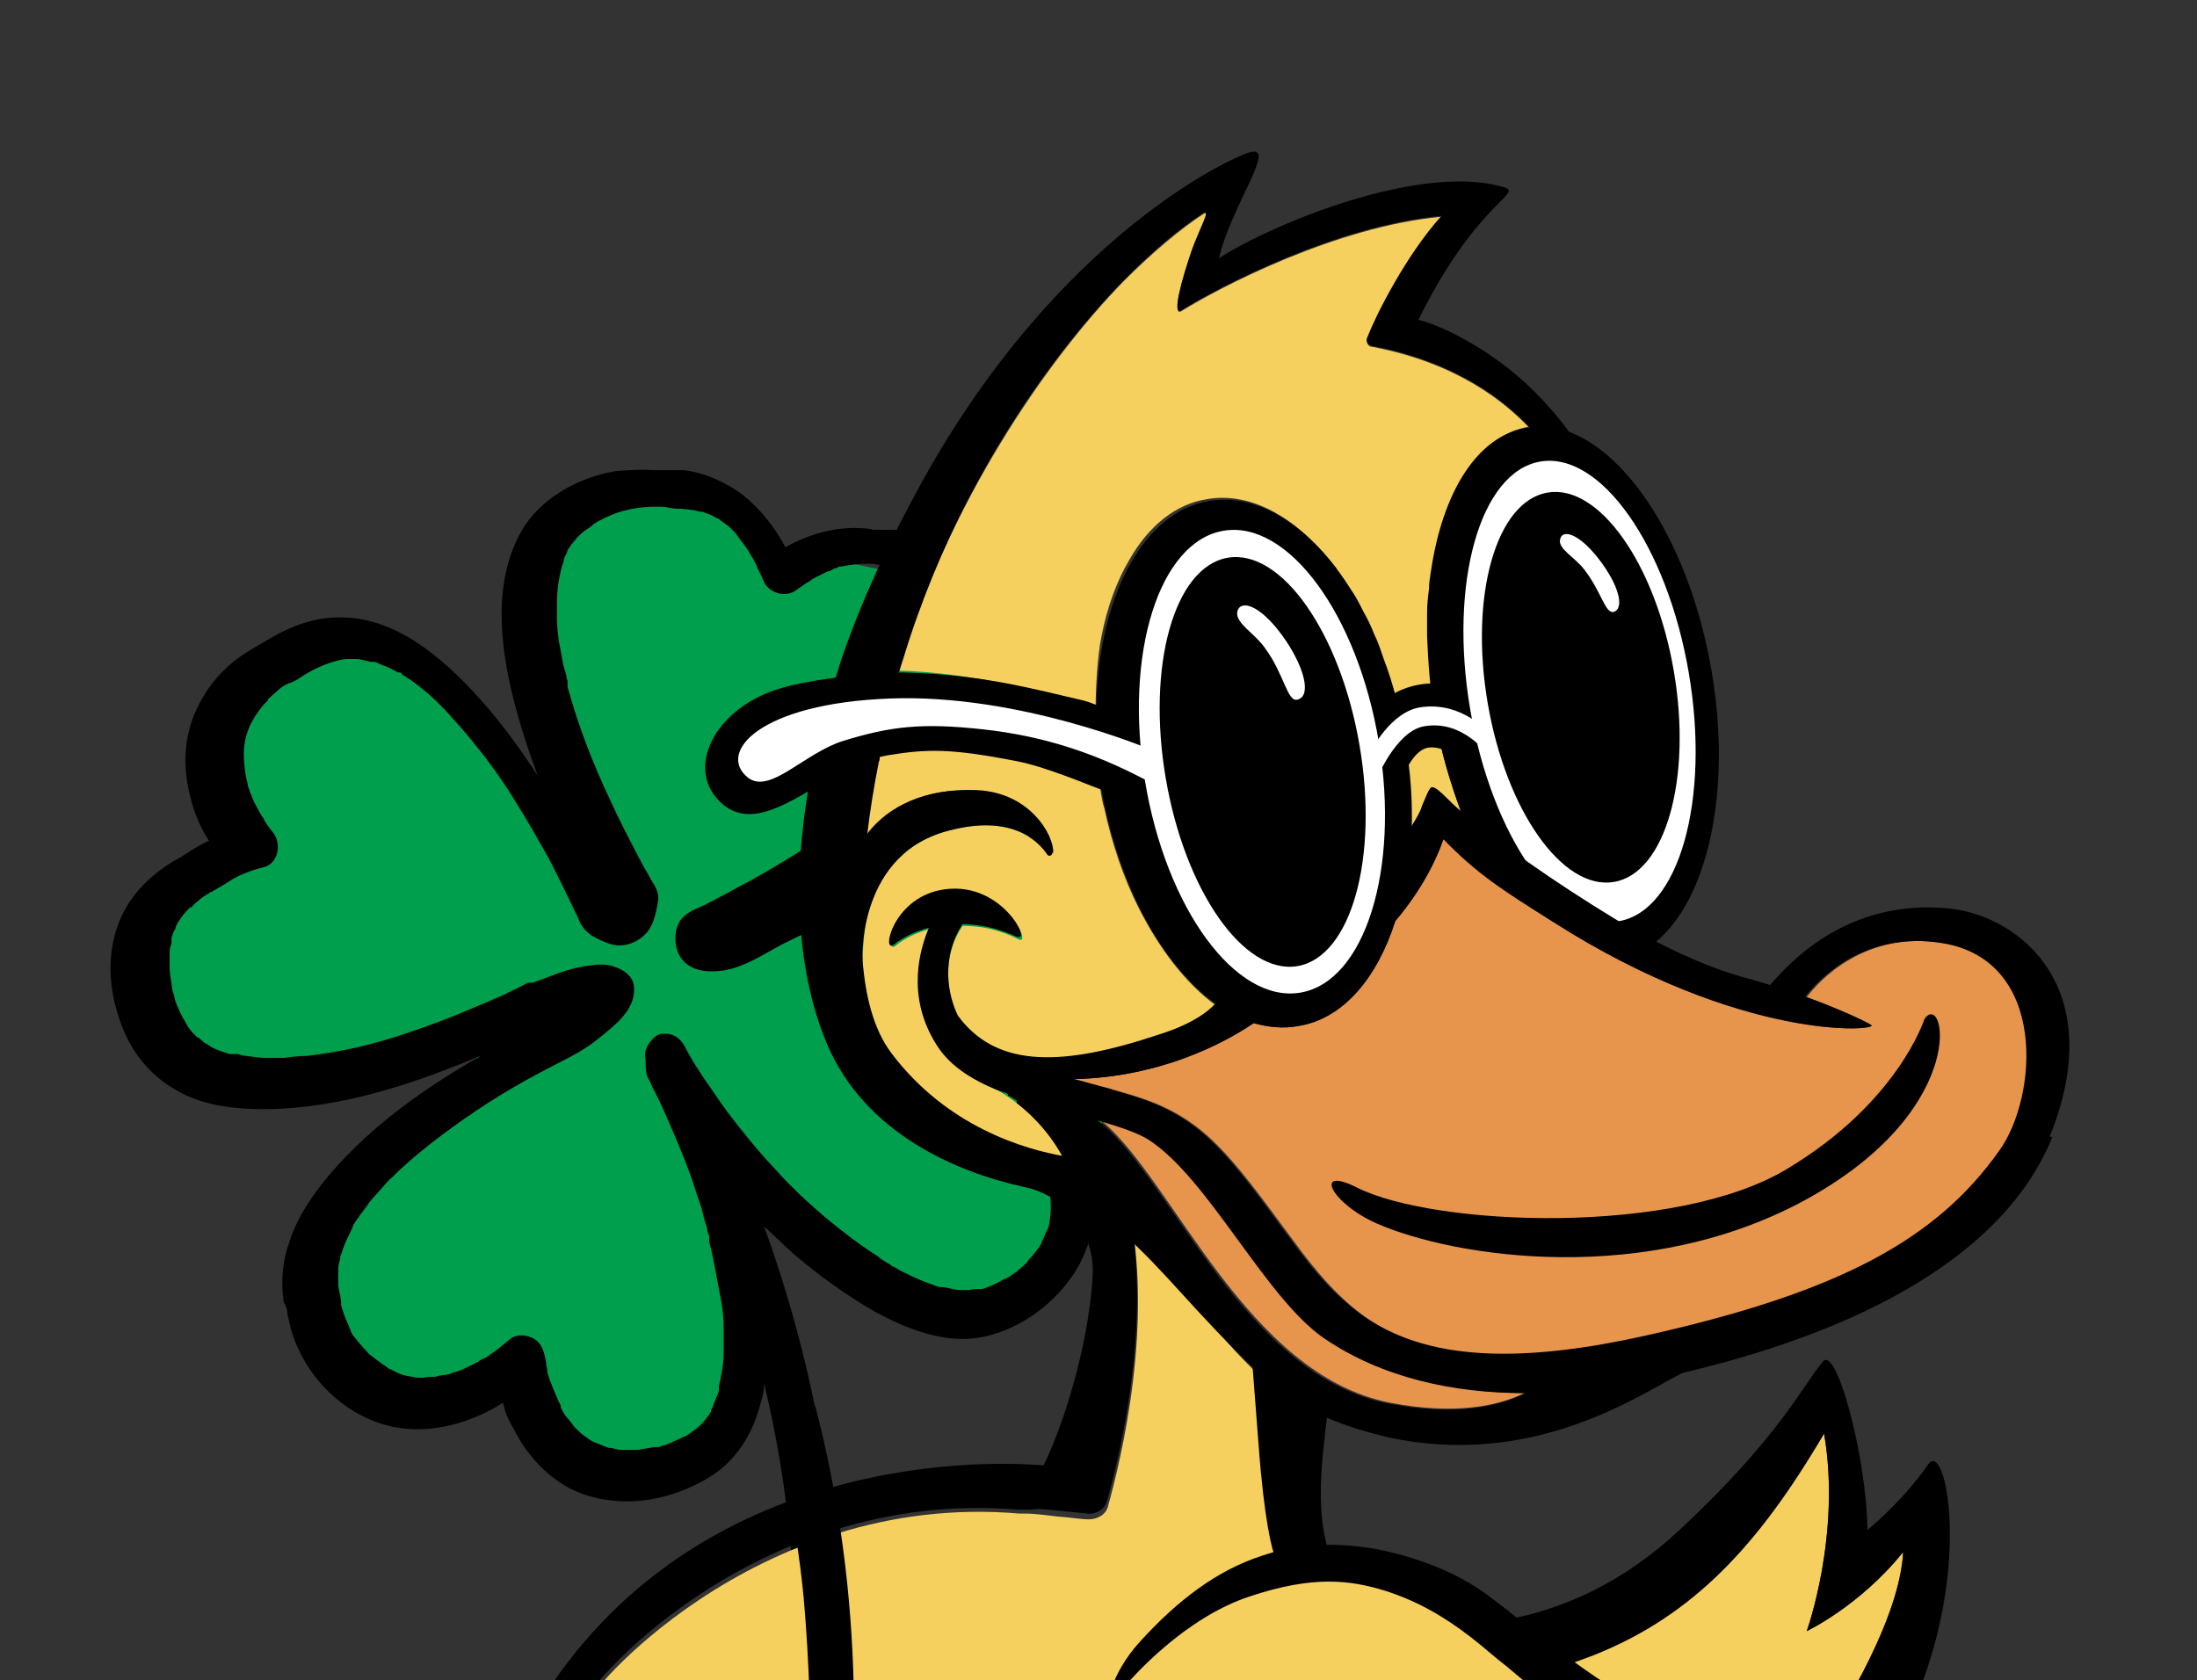 <svg xmlns="http://www.w3.org/2000/svg" xmlns:xlink="http://www.w3.org/1999/xlink" viewBox="0 0 228 174.4"><rect x="0" y="0" width="228" height="174.4" fill="#333333" stroke="none"/><defs><style> .cls-1 { fill: none; } .cls-2 { mix-blend-mode: multiply; opacity: .7; } .cls-3 { fill: #327453; } .cls-4 { isolation: isolate; } .cls-5 { fill: #009f4e; } .cls-6 { fill: #f6d05e; } .cls-7 { fill: #fff; } .cls-8 { fill: #e7954d; } .cls-9 { clip-path: url(#clippath); } </style><clipPath id="clippath"><rect class="cls-1" x="-10" width="294.6" height="175"></rect></clipPath></defs><g><g id="Layer_1"><g class="cls-4"><g id="Layer_2"><g id="Section_3"><g class="cls-9"><g><g><path class="cls-5" d="M57.1,86.8l-8.5-13.4-13-6.9-6.3,1.6-7.8,6.9,1.1,9.5s3.8-2.2,1.9,2.4c-1.2,3-7.6,5.8-7.6,5.8l-3.4,9.6,4.8,7.7,7.1,2.2,24.4-2.8-17.5,20.3,1.2,10.1,10.1,6.6,8.8-3.5,9,10.1,10.2-1.2,4.4-4.4,1.4-19.4-1.4-4.3,14.3,9.9,9.6,3.2,12.1-6.7,3.1-17.9-16-51.5-14.1-2.9-4.8,1.8-5.5-7.5-10.8-.7-4.3,1s-7.4,3.1-5.3,12.3c2.8,13.1,3.4,12.3,3.4,12.3"></path><path d="M120,101.2c-.2-1.2-.5-2.2-.7-3.1-.3-1.2-.7-2.4-1.2-3.6-.8-1.8-2-3.3-3.4-4.6-2-1.7-4.7-2.6-7.3-2.9-5.6-.7-11.4.7-16.7,2.5-.3,0-.6.2-.8.3,1.5-1.1,3-2.2,4.4-3.4,4.6-3.9,9-8.6,10.7-14.5,1.4-5.1-1.1-10.2-4.8-13.6-1.2-1.1-2.7-2-4.2-2.6-.9-.3-1.8-.6-2.8-.7-.6,0-1.2,0-1.7,0s-.8-.1-.4,0c-.3,0-.5,0-.8-.1-3.1-.4-6.1.4-8.8,1.9-1.1-2.1-2.6-4-4.5-5.5-1.8-1.3-3.8-2.2-6-2.5-.7,0-1.3,0-2,0h-.2s0,0-.3,0c-.3,0-.5,0-.8,0-1.2-.1-2.5,0-3.8.1-3.6.6-7.3,2.5-9.4,5.6-1.5,2.3-2.2,5-2.4,7.7-.3,5.1,1,10.2,2.5,14.9.4,1.2.8,2.3,1.2,3.4-1.7-2.6-3.5-5.1-5.5-7.4-3.6-4.1-8.5-8.7-14.3-9-3-.2-5.7.8-8.2,2.3-1,.6-2.5,1.4-3.6,2.3-1.2,1-2.3,2.2-3.1,3.6-2,3.3-2.3,6.9-1.3,10.6.4,1.6,1,3,1.9,4.4,0,0,0,0-.1,0-1.1.5-2.1,1.2-2.9,1.7-1.9,1-3.6,2.4-4.9,4.1-2.7,3.7-2.9,8.4-1.4,12.7,1,3.1,3,5.7,5.8,7.3,2.3,1.4,5.2,1.9,7.8,2,7.9.3,15.9-2.2,23.1-5.2.3-.1.5-.2.8-.3-5.8,3.3-11.3,7.2-15.6,12.2-1.8,2.1-3.5,4.6-4.3,7.2-.5,1.4-.7,2.7-.7,4.2,0,.5,0,1,.1,1.5,0,.2,0,.5.2.7l.2.6c0-.2,0-.2,0,0,0,.5.2,1,.3,1.6,1.4,5.5,6.3,10.2,12.1,10.7,3.4.3,7-.8,10-2.7.2.9.5,1.7,1,2.5,1.6,3.3,4.4,6.2,8,7.2,4.2,1.2,8.6.3,12.3-1.9,3-1.8,4.7-4.7,5.5-8,.2-.6.3-1.2.3-1.8,1.3,5.4,2.2,10.8,2.7,16.3.3,3.4.5,6.8.6,10.1,0,1.3,1.4,2.1,2.6,2,1.3-.2,2-1.3,2-2.6-.3-14.3-3-28.6-7.9-42.1,1,.9,2,1.9,3,2.8,2.7,2.3,5.6,4.4,8.6,6.1,2.4,1.3,5,2.4,7.7,2.7,4.8.6,9.8-2.4,12.5-6.2,2.1-2.9,2.9-6.5,2.2-10-.2-1-.4-1.5-.6-2.4-.2-1-.5-1.9-.9-2.8-.2-.6-.5-1.1-.8-1.7,1.7-.8,3.3-1.8,4.7-3,3.3-3,4.9-7.3,4.3-11.8h0ZM108.7,91.9c-.2,0-.1,0,0,0h0ZM100.2,71.2c0,0,0,0,0,0h0ZM37.5,68.7c.1,0,.3,0,0,0h0ZM20.1,108.7c-.1,0-.2-.1,0,0h0ZM115.5,104.3c-.2,2-1,3.2-2.1,4.5,0,.1-.2.2-.3.3.1-.1-.2.2-.2.2-.3.3-.7.6-1,.8-.3.2-.6.4-.9.6-.2,0-.3.2-.4.3,0,0-.2,0-.2.1-1.1.6-2.3,1.1-3.5,1.4-1.4.4-1.8,2.4-1,3.5,1.2,1.6,2,2.8,2.5,4.8,0-.2.1.6,0,.5,0,.4.1.8.2,1.1.2.5.2.6.3,1.2.2,1.2.2,2.1,0,3.3,0,0,0,.3-.1.4,0,.2-.1.3-.2.5-.2.4-.3.8-.5,1.1,0,0,0,.1,0,.1,0,0,0,0,0,0-.1.2-.2.3-.3.5-.3.4-.6.8-.9,1.1-.1.1-.2.2-.3.4.2-.2-.2.2-.2.2-.3.3-.6.5-.9.8-.3.2-.6.4-.9.6-.1,0-.3.2-.4.2.3-.2-.3.1-.4.2-.6.3-1.2.6-1.9.8,0,0,0,0-.2,0,0,0-.2,0-.3,0-.2,0-.5,0-.8.1-.1,0-.4,0-.5,0-.1,0-.3,0-.4,0-.6,0-1.2-.2-1.7-.3,0,0-.2,0-.3,0,0,0-.1,0-.1,0-.3,0-.6-.2-.9-.3-.7-.2-1.3-.5-2-.8-.6-.3-1.3-.6-1.9-1-.2,0-.3-.2-.5-.3,0,0-.2-.1-.2-.1-.3-.2-.7-.4-1-.7-1.9-1.2-3.7-2.6-5.4-4-2-1.7-3.7-3.3-5.3-5.1-1.8-1.9-3.4-3.9-5-6-.8-1.1-1.5-2.2-2.3-3.3-.4-.6-.7-1.1-1.1-1.7-.4-.7-.7-1.2-.9-1.6-.4-.8-1-1.3-1.8-1.4,0,0,0,0-.1,0h0c-.2,0-.4,0-.6,0,0,0,0,0,0,0,0,0,0,0,0,0-.4.1-.8.4-1,.7-.5.5-.8,1.3-.6,2,0,.6,0,1.3.2,1.8.3.5.5,1.1.8,1.6.6,1.2,1.1,2.3,1.6,3.5.9,2.1,1.8,4.2,2.5,6.4.3,1,.7,1.9.9,2.9.1.5.3.9.4,1.4,0,.2.1.5.2.7,0,0,0,.1,0,.2,0,.1,0,.2,0,.4.5,1.9.8,3.9,1.2,5.9.2,1,.3,2,.3,3,0,.5,0,.9,0,1.4v.6c0,0,0,.6,0,.6,0,.8-.1,1.7-.3,2.5,0,.4-.2.8-.2,1.1,0,0,0,.2,0,.3,0,.2-.1.4-.2.6-.1.3-.3.7-.4,1,0,.2-.2.3-.2.5,0,0,0,0,0,.1-.2.3-.3.5-.5.7,0,.1-.2.2-.3.4,0,0-.1.1-.2.2-.5.5-1.1.9-1.7,1.3,0,0,0,0,0,0,0,0,0,0-.1,0-.2.1-.4.2-.6.3-.5.2-.9.4-1.4.6-.2,0-.4.1-.6.2,0,0-.2,0-.3,0,0,0,0,0-.2,0-.6.1-1.2.2-1.8.3-.7,0-.6,0-1.3,0-.3,0-.6,0-.9-.1,0,0-.7-.2-.7-.1-.5-.2-1-.4-1.5-.6-.1,0-.2-.1-.4-.2.2.1.2.1,0,0-.2-.1-.4-.3-.7-.5-.3-.2-.6-.5-.9-.8.1.1-.3-.3-.3-.4-.2-.2-.3-.4-.5-.6-.3-.3-.5-.7-.7-1.1,0,0,0,0,0,0,0,0,0-.1,0-.2-.1-.2-.2-.4-.3-.6-.3-.7-.6-1.4-.9-2.2,0-.1-.2-.6-.2-.7,0-.2,0-.4-.1-.6,0-.4-.1-.8-.2-1.2-.2-.8-.6-1.5-1.4-1.8-.7-.3-1.7-.3-2.3.3-.6.5-1.2,1-1.8,1.4-.3.2-.5.4-.8.5,0,0-.2.1-.2.1,0,0-.3.1-.3.2-.8.4-1.5.8-2.4,1.1-.2,0-.4.1-.6.2,0,0-.4.1-.4.1-.4,0-.8.1-1.1.2-.5,0-.9,0-1.3.1h0s-.1,0-.2,0c-.3,0-.6,0-.9-.1-.9-.1-1.4-.3-2.3-.8-.2,0-.3-.2-.5-.3.2.1-.3-.2-.3-.2-.4-.3-.8-.6-1.2-.9-.1-.1-.3-.2-.4-.4.2.2-.2-.2-.2-.2-.3-.3-.5-.6-.8-.9-.2-.3-.5-.6-.7-1,0,0,0,0,0-.1,0,0,0,0,0,0-.1-.2-.2-.4-.3-.7-.3-.6-.5-1.3-.7-1.9,0,0,0,0,0,0,0-.1,0-.3,0-.4-.1-.7-.2-1.1-.3-1.6,0-.2,0-.5,0-.8,0-.1,0-.4,0-.6,0-.5,0-.9.2-1.4,0-.2,0-.4.1-.5,0,0,.2-.5.2-.6.2-.6.5-1.2.8-1.8.1-.2.2-.4.3-.7,0,0,.3-.5.4-.6.4-.6.9-1.2,1.3-1.8.5-.6,1-1.1,1.5-1.7.3-.3.5-.6.8-.8,0,0,.2-.2.2-.2.2-.2.3-.3.5-.5,2.8-2.6,6-4.9,9.2-7,1.9-1.2,3.6-2.2,5.5-3.2,2-1.1,4.2-2,6-3.5,1.6-1.3,3.8-2.9,3.7-5.2,0-1.4-1.3-2.1-2.5-2.4-.9-.2-1.9,0-2.7.1-1.9.3-3.6,1.1-5.3,1.7,0,0,0,0-.2,0,.5-.1.4,0-.3,0-.3.1-.5.3-.8.4-.5.3-1.1.5-1.6.8-1.1.5-2.3,1-3.5,1.5-2.1.9-4.2,1.7-6.3,2.4-2,.7-3.8,1.2-5.5,1.6-1.8.4-3.5.7-5.3.9-.8,0-1.6.1-2.3.2-.4,0-.7,0-1.1,0h-.1c-.2,0-.5,0-.7,0-.7,0-1.3-.1-2-.2-.3,0-.6-.1-.9-.2-.2,0-.3,0-.5,0,0,0-.3,0-.4,0-.5-.2-1-.3-1.4-.5-.2-.1-.5-.2-.7-.4,0,0,0,0,0,0-.1,0-.2-.2-.4-.2-.2-.2-.5-.4-.7-.6,0,0-.1,0-.2-.1,0,0-.2-.2-.3-.3-.3-.3-.6-.7-.8-1.1,0,0-.2-.4-.3-.5-.1-.2-.2-.4-.3-.6-.2-.5-.5-1-.6-1.6,0-.2-.2-.5-.2-.8,0,.2-.1-.5-.1-.6-.1-.6-.2-1.2-.2-1.8,0-.2,0-.3,0-.5h0c0-.4,0-.7,0-1,0-.3.1-.6.2-.9,0-.1,0-.2,0-.4,0,0,0,0,0-.2.1-.3.2-.6.4-.9,0-.2.1-.3.2-.5,0,0,0-.2.1-.2.3-.5.7-1,1.2-1.5,0,0,0,0,.1,0,.1,0,.2-.2.3-.3.2-.2.5-.4.7-.6s.5-.3.7-.5c.1,0,.2-.1.3-.2,0,0,0,0,.1,0,.7-.4,1.4-.8,2-1.2.9-.6,2.3-1.1,3.5-1.4,1.5-.4,1.8-2.4,1-3.5-.4-.5-.7-.9-1-1.4,0-.2-.2-.3-.3-.5,0,0,0,0,0,0,0,0,0,0,0,0-.2-.4-.5-.9-.7-1.3-.2-.4-.3-.8-.5-1.2,0-.2-.2-.4-.2-.7,0,0-.1-.5-.1-.4-.2-.9-.3-2.1-.3-2.7,0-2.1.8-3.6,2-5.1.2-.2.3-.3.5-.5,0,0,0,0,0-.1,0,0,0,0,.1-.1.3-.3.7-.6,1-.9.3-.3.7-.5,1.1-.7,0,0,0,0,0,0,0,0,0,0,.1,0,.4-.2.7-.3,1.1-.6,1.5-1,3.2-1.7,4.7-1.9.2,0,.4,0,.7,0s.2,0,.3,0c.5,0,1.1.2,1.6.3h0c0,0,.2,0,.3,0,.3,0,.5.2.8.3.6.2,1.2.5,1.7.8,0,0,.1,0,.2,0,0,0,.2,0,.2.2.3.2.5.3.8.5.6.4,1.2.9,1.7,1.3.6.5,1.1,1,1.6,1.5.1.1.3.3.4.4,0,0,0,0,0,0,0,0,0,0,0,0,.3.3.6.7.9,1,1.2,1.3,2.3,2.7,3.4,4.1,1.2,1.6,2.3,3.2,3.3,4.9,1.2,1.9,2,3.4,3.1,5.3,1.1,2.1,2.1,4.2,3.1,6.3.3.8.7,1.3,1.4,1.8.7.4,1.3.7,2,.9,1.4.4,2.9-.2,3.8-1.3.7-.9.9-2.1,1.1-3.2.1-.9-.3-1.5-.8-2.3-.3-.6-.7-1.2-1-1.8-1.1-2.1-2.2-4.2-3.2-6.4-1.8-3.8-3.3-7.7-4.4-11.7,0,0,0-.3,0-.4,0-.2,0-.3-.1-.5,0-.4-.2-.8-.3-1.2-.2-.9-.3-1.7-.5-2.6-.1-.8-.2-1.5-.2-2.3,0-.4,0-.7,0-1.1v-.7h0c0-1.3.2-2.5.5-3.7,0,0,.2-.5.2-.6,0-.3.2-.5.3-.8s.2-.5.4-.7c0,0,0,0,0,0,0-.1.1-.2.2-.3.2-.2.3-.4.5-.6,0,0,.4-.4.4-.4.2-.2.5-.4.8-.6.2-.1.3-.2.5-.4,0,0,.6-.4.5-.3,1.8-1,3.4-1.4,5.4-1.5,0,0,.1,0,.3,0,.3,0,.5,0,.8,0,.6,0,1.1.2,1.7.2.6,0,1.6.1,2.3.3,0,0,0,0,.2,0,.2,0,.4.2.6.2.3.1.7.3,1,.5,0,0,0,0,0,0,.2,0,.3.2.5.3.3.2.7.5,1,.8,0,0,.2.2.3.3,0,0,0,0,0,0,0,0,0,0,0,0,.2.2.4.5.6.8.4.5.8,1,1.1,1.6,0,0,0,0,0,0,0,0,.2.3.2.3.1.2.3.5.4.8.2.5.5,1,.7,1.5.5,1.4,2.4,1.9,3.5,1,.3-.2.7-.5,1-.7.2-.1.4-.2.6-.4,0,0,.4-.2.4-.2.4-.2.8-.4,1.2-.6.2,0,.5-.2.7-.3.2,0,.3-.1.5-.2.3,0,.3,0,.2,0,1-.2,2-.3,2.9-.3.6,0,1.2.2,1.9.2.6,0,.9,0,1.6,0,.2,0,.5,0,.7.1,0,0,0,0,.1,0,0,0,0,0,.1,0,.4.1.8.3,1.2.5.2,0,.4.2.6.3,0,0,0,0,.1,0s0,0,0,0c.4.2.8.5,1.2.8.3.2.5.4.8.7,0,0,.2.3.3.3.1.2.3.3.4.5.2.3.5.6.7.9.1.2.2.3.3.5,0,0,.2.4.3.4.3.6.6,1.1.8,1.7,0,.2.1.4.2.6,0,0,.1.5.1.7,0,.2,0,.5,0,.7v.5c0,.4,0,.9-.2,1.3,0,.2,0,.5-.2.8,0,0,0,0,0,0,0,0,0,.2,0,.3-.2.6-.4,1.1-.7,1.7-.2.5-.5.9-.7,1.4,0,0-.3.5-.4.6-.2.3-.4.6-.7.9-.9,1.2-1.8,2.3-2.8,3.4-.3.3-.5.6-.8.8,0,0-.2.1-.2.2-.1.1-.2.2-.3.3-.7.6-1.3,1.2-2,1.8-2.9,2.5-6.2,4.8-9.5,6.9-1.9,1.2-3.6,2.2-5.4,3.2-1,.5-2,1.1-3,1.6-.5.3-1,.5-1.5.8-.7.3-1.5.6-2.1,1.1-1.3,1-1.3,3.4-.3,4.6.9,1.1,2.3,1.3,3.7,1.2,2.5-.2,4.6-1.7,6.7-2.8,4-2,8.1-3.8,12.4-5.2,3.3-1.1,6.4-1.9,10.2-2.2.7,0,1.3,0,2,0,0,0,.7,0,.8,0,.4,0,.8,0,1.2,0,.6,0,1.2.2,1.8.3.1,0,.2,0,.3,0,0,0,0,0,0,0,.3,0,.6.2.9.3.2,0,.5.2.8.3.1,0,.2.1.3.2.5.3.9.6,1.3,1,0,0,0,0,0,0,.1.2.3.3.4.5.3.3.5.7.8,1.1.3.5.9,1.8,1.2,2.7.3.9.6,2.2.7,3.1.2,1.2.3,2.1.2,3.2h0Z"></path></g><g><path class="cls-6" d="M175.8,220c5.4,1.8,15.3,3.1,19.8,3-5.2,3.7-14.4,9.7-26,12.9-1.9.2-4.2.6-6.1,1.4-8.1,1.4-19.1,2.9-28.6.2-26.7-7.8-27-35.5-26.8-41,0-.7.2-1.5.1-2.2-.2-4.6-.3-7.8-1.3-1.9-1,5.9-6.1,34.8,19.8,46.4,5.5,2.5,10.9,4.1,16,5.2,4.6.9,9,1.3,13.2,1.3-18.2,18.9-52.7,19.7-70.8,10.2-.3-.2-.6-.3-1-.5-3.9-2.1-7.2-4.6-10.1-7.2-7.4-6.8-11.4-14.5-13.2-18.8,0,0,0,0,0,0h0l-1.2-3.2h0c0-.1,0-.2,0-.2,0,0-3,2.1-4.5,5.6-.6-3-1-6.1-1.2-9-.8-11.3,1.3-21.8,4.2-28.8,3.5-8.5,12.6-16.7,11.6-17-.2,0-.4-.1-.6-.1,0,0-.1,0-.2,0h0c-.2,0-.3,0-.5,0-.1,0-.2,0-.3,0-.2,0-.3,0-.5,0h-1.1c-1.3,0-4.3,0-5.2.2-1.2.2,16.7-21.8,44.5-19.4.2,0,.3,0,.5,0,1.3,0,2.4.2,3.4.3,1.4.1,2.5.3,3.3.3.9,0,1.8-.5,2-1.4,1.3-4.7,4.9-19.2,2-31.6,3,4,6.8,11.2,12.4,16.8.3.3.5.5.8.8.1,1.4.3,3.9.6,7.8.6,8.1,1.4,11,1.8,12-4.9,1.6-9.3,4.6-13.4,8.9-3.4,3.5-5.1,5.7-3.5,3.8,1.7-1.9,8.1-7.5,15.2-9.7,7.1-2.2,11.6-.5,15.4.6,3.6,1.1,6.6,2.8,9.4,4.8.9.7,2.3,1.6,4.1,3.1,2.8,2.2,5.6,4.4,8.9,6.1.6.3,1.3.6,1.8.9,9.9,5.1,25.2,8.1,32.7,8.9-13.7,9.2-26,6.9-23.4,9.6,2.3,2.3,6.9,5.2,14.2,7.6,1.1.4,2.4.7,3.6,1.1-17.2,12.7-27.1,10.9-21.7,12.7h0Z"></path><path class="cls-8" d="M158.2,144.6c-2.7,1.3-7.1,2.3-13.9,1-14.9-2.9-22.5-23-29.9-29.2,2,.6,3.8,1.2,4.9,1.9,6.2,4,12.1,16.4,18.2,20.6,6,4.1,13.4,5.6,20.8,5.7h0Z"></path><path class="cls-8" d="M201.8,97.9c-8.3-1.4-13.1,4-14.3,5.6,3.3,1.2,6.1,2.5,6.7,2.9.8.6-13.4,1.8-33-10.7-5.4-3.4-7.9-5-11.4-8.6-1.4,4-3.8,7.1-5,8.5-1.9,6-5.5,10.2-10.1,10.9-1.6.3-3.1.1-4.6-.3-3.1,2.1-9.7,5.6-18.6,5.8,2.5.7,5,1.3,7.3,2.1,6.2,2.2,8.9,5.8,15,14.1,6.1,8.3,13.1,16.9,37.6,10.7,19.9-5.1,29.9-9.6,36.4-18.9,4-5.6,4.8-20.3-6-22.2h0Z"></path><path d="M187.8,124.3c-16.8,9.4-36.9,6.2-44.9,2.7-4.8-2.1-6.7-6.1-2-3.7,8.1,4,33.1,5,44.6-2,11.5-6.9,14.2-15.5,14.2-15.5,2.1-3.2,5,9-11.9,18.5Z"></path><path class="cls-6" d="M158.6,44.3c-2.3-2.4-7.2-6.6-16.2-8.3-.4,0-.7-.5-.5-.9.9-2.3,4-8.5,7.7-12.6-10.9,1-23,7.3-27,9.8-1,.6,0-3.1,1.1-6.3.8-2.2,2-4.3,1.2-3.8-2.3,1.5-5.2,3.9-8.3,7-8.1,8.3-18.1,23-23.5,40.4,8.2.2,16.4,2.5,20.6,4,0-2.2.2-5.6.6-7.5.6-3.1,1.6-5.8,2.9-8,2-3.5,4.8-5.8,8.1-6.3,4.7-.8,9.5,2.1,13.4,7.2,0,0-.1.2-.2.3,1,2.6,6.7,14.2,7.2,17.2.6,3.2.8,6.4.7,9.4.5-.8,1-1.6,1.2-2.3.4-.9.7-1.8,1-1.9.3,0,.8.4,1.5,1.1.3.3.8.8,1.5,1.4-1.1-3-2.1-6.3-2.7-9.8-.5-2.9.3-14.2.3-16.9,0,0-.1,0-.2-.1,1.5-7.2,4.9-12.3,9.6-13.1h0Z"></path><path class="cls-6" d="M197.5,161.1c0,1.1-.2,2.1-.5,3.3-1.5,6.3-7.1,15.6-9.7,19.4-4.1-1-7.8-2.1-10.5-3-.8-.3-1.6-.6-2.2-.9-3.2-1.4-9.8-4.8-13.1-7.1,10.3-4.1,20.9-12.5,27.8-24,1.8,10.5-1.8,20.5-1.8,20.5,0,0,5.5-2.6,10-8.2h0Z"></path><path class="cls-6" d="M97.7,92.5c-4.8,1-6.1,6.4-4.8,5.7,0,0,1.3-1.2,3.7-1.8-.9,2.1-2.3,7,.7,12,1.3,2.1,3.6,3.6,6.3,4.8,0,0,0,0,0,0,1.2.7,4.6,2.9,6.8,7.1-3.9-.7-12.1-3-17.9-10.7-1.8-2.4-2.7-5.8-3-9.8,0,.2,0,.2,0,.2,0,0,0-1.7.3-4h0c.7-3.4,2.6-7.9,8-9.6,6.9-2.1,9.9.8,10.9,2.3.2.2.5.1.5-.2,0-1.2-1.1-3.6-3.6-5.1h0c-1.3-.8-2.9-1.3-4.9-1.4-5.8,0-9.1,2.3-10.9,4.8.2-1.8.5-3.6.8-5.3.1-.7.2-1.4.4-2.2,0-.2-.1-2.6,0-2.8,3.8-.7,8.5-1.1,15.8,1.1,2.5.8,3.8,1.2,5.5,1.8,0,0,2.3-1.4,1.8.2,0,.3,0,.5.2.6,0,0,.7.6.7.6,0,.2-.8,1.1-.8,1.2.1.6.2,1.3.4,1.9.8,3.7,2,7.2,3.5,10.2,2.2,4.4,5,8,8,10.2-1,1-2.8,2.2-6,3.3-9.9,3.2-16.4,3.3-20.5-1.6-1.4-2.6-1.9-6.7.3-9.9,2.9,0,4.8.9,5.8,1.4,1.6.7-1.8-6.1-8.1-4.8h0Z"></path><path class="cls-8" d="M196.2,331c-6.9,3.8-17.8,12.7-23.4,12.5-5.6-.2-73-18-73.8-20.3-.8-2.3,18.7-6.3,23-8.6,10.1-5.5,20.8-15.5,21.1-24.6.3-7.2-2.7-20.8-3.9-26,2.6-.9,4.6-3.3,6.3-4,2.8,8,12.7,37.1,16.3,40.3,2.2,1.9,12.6,7.1,26.2,10.6,13,3.3,26.7,5.3,30.9,6.9,1.6,2.1-15.7,9.4-22.6,13.2h0Z"></path><path class="cls-8" d="M93.9,264.3l.8.3s-3,12.2-4.8,17.7c-1.8,5.4-6.4,9-13.9,10.9-12.9,3.3-38.8,5-43.8,4.8-5-.2-12.4-3.5-15.2-2.8-2.8.7,5,21.7,8.6,23,5.6,2,70.5-.8,80.2-6.1,6.6-3.6,17.7-13.9,12.1-16.5-7.4-3.5-19.7-5.3-19-10.4.7-5.1,4.6-18.8,4.6-18.8l-9.7-1.9h0Z"></path><path d="M154,74.5v1.8l-.5,1.1v3.2c-.1,0-1.5-1.6-3.1-2.5-.7-.4-1.5-.6-2.2-.5-1.1.2-2,1.6-2.4,2.6-.3.7-.5,1.2-.5,1.2l-1.2-2.8-.7-.7-1.2-2.5s.2-1.6.7-2.1c.8-.8,2.4-2,4.8-2.3,1.5-.2,2.8.1,3.9.5,1.6.6,2.6,2.8,2.6,2.8h0Z"></path><path d="M109.2,88.5c0,.3-.4.4-.5.2-1-1.5-3.9-4.4-10.9-2.3-9,2.8-8.3,13.6-8.3,13.6,0,0,0,0,0-.2h0c-.3-1.4-1.8-8.6-.8-10.7.3-.7.8-1.5,1.3-2.3,1.8-2.5,5-4.9,10.9-4.8,5.9,0,8.5,4.7,8.4,6.5h0Z"></path><path d="M105.7,97.3c-1-.4-2.8-1.3-5.8-1.4-.3,0-.7,0-1.1,0-.9,0-1.7.2-2.4.4-2.4.6-3.7,1.8-3.7,1.8-1.2.7,0-4.7,4.8-5.7,6.3-1.3,9.6,5.5,8.1,4.8Z"></path><path d="M172,97.7c-.3.3-.7.5-1,.7l-5.8-3.2h0l-3.1-1.7-8.4-4.7c-.8-1.4-1.5-3-2.1-4.6h0c-1.1-3-2.1-6.3-2.7-9.8-.5-2.9-.7-5.8-.8-8.4,0-.8,0-1.6,0-2.4,0-.9.1-1.7.2-2.5,0-.6.1-1.2.2-1.8,1.2-8.2,4.8-14.1,10-14.9h0c1.3-.2,2.7,0,4,.3,6.6,2.2,12.9,12.1,15.1,24.8,2.2,12.6-.4,23.9-5.8,28.3h0Z"></path><ellipse class="cls-7" cx="163.9" cy="71.6" rx="11.5" ry="24.2" transform="translate(-9.7 28.8) rotate(-9.7)"></ellipse><ellipse cx="164.1" cy="71.2" rx="9.8" ry="20.5" transform="translate(-9.7 28.8) rotate(-9.7)"></ellipse><path d="M146.4,85.9c-.1,3.6-.7,6.9-1.6,9.7-1.9,6-5.5,10.2-10.1,10.9-1.6.3-3.1.1-4.6-.3-1.3-.4-2.6-1.1-3.9-2-5.5-3.9-10.1-12.2-11.9-22.3,0-.2,0-.4,0-.5-.1-.8-.3-1.7-.3-2.5-.1-1.1-.2-2.1-.2-3.1,0-1.1,0-2.2,0-3.2.4-10.9,4.9-19.5,11.7-20.6,5.2-.9,10.7,2.8,14.7,9.2.5.7.9,1.5,1.3,2.3.4.7.8,1.5,1.1,2.3.4.8.7,1.7,1,2.6,1,2.6,1.7,5.4,2.2,8.4.6,3.2.8,6.4.7,9.4h0Z"></path><ellipse class="cls-7" cx="130.9" cy="79.1" rx="12.3" ry="24.3" transform="translate(-11.1 22.4) rotate(-9.4)"></ellipse><ellipse cx="131.1" cy="79" rx="10.2" ry="21.5" transform="translate(-11.5 23.3) rotate(-9.7)"></ellipse><path class="cls-7" d="M142.2,78.1s2.1-4.3,5.3-4.7c4.4-.6,7.1,2.8,7.1,2.8v2.3c-.1,0-2.7-3.9-6.9-3.1-2.9.6-4.9,5.6-4.9,5.6l-.6-2.9h0Z"></path><path d="M161.2,95.7c-5.4-3.4-7.9-5-11.4-8.6-1.4,4-3.8,7.1-5,8.5-.5.6-.8.9-.8.9l.6-7.9s.9-1.3,1.8-2.7c.5-.8,1-1.6,1.2-2.3.4-.9.7-1.8,1-1.9.3,0,.8.4,1.5,1.1.3.3.8.8,1.5,1.4h0c1.6,1.3,4,3.2,7,5.3h0c2.7,1.9,5.9,4,9.2,6h0c1.4.8,2.8,1.5,4.2,2.3,3.3,1.7,6.7,3.1,9.9,3.9,1,.3,2.1.6,3.2,1,.8.3,1.6.6,2.4.8,3.3,1.2,6.1,2.5,6.7,2.9.8.6-13.4,1.8-33-10.7h0Z"></path><path d="M132.1,104.7s-.7.6-2,1.5c-3.1,2.1-9.7,5.6-18.6,5.8-2.8,0-5.9-.2-9.2-1,0,0-5-5.2-2.9-5.6,0,.1.2.2.3.4,4,5,10.6,4.9,20.5,1.6,3.2-1,5-2.2,6-3.3,1.3-1.3,1.3-2.3,1.3-2.3l4.6,2.8h0Z"></path><path d="M138.4,162.2c-2,1.2-5.8,0-5.8,0,0,0,0-.1-.2-.4-.4-.9-1.2-3.9-1.8-12-.3-4-.5-6.4-.6-7.8-.1-1.4-.2-1.8-.2-1.8l8,4.7s0,.4,0,1.2c-.2,3-1.7,10.4.3,15.5,0,.2.2.4.3.6h0Z"></path><path d="M164.4,48.4s-3.5-1.4-4.3-2.4c-.2-.2-.7-.9-1.5-1.8h0c-2.3-2.4-7.2-6.6-16.2-8.3-.4,0-.7-.5-.5-.9.9-2.3,4-8.5,7.7-12.6-10.9,1-23,7.3-27,9.8-1,.6,0-3.1,1.1-6.3.8-2.2,2-4.3,1.2-3.8-8.4,5.3-23.9,22.3-31.2,46.4-.3.9-.6,1.9-.8,2.8-.4,1.4-.7,2.8-1,4.2-.2,1-.4,2-.6,3,0,.2,0,.4-.1.6-.5,2.5-.9,5-1.2,7.5-.6,4.6-.8,9-.5,12.9h0c.3,4,1.2,7.4,3,9.8,5.8,7.7,13.9,10,17.9,10.7-2.2-4.2-5.6-6.4-6.8-7.1,0,0,0,0,0,0-.2-.2-.4-.2-.4-.2,0,0,.8,0,2,0h0c1.8.2,4.3.8,6.8,2.8h0c1.7,1.3,3.2,3.3,4.3,6.2.2.8.5,1.6.6,2.4h0c2.9,12.5-.7,27-2,31.6-.2.9-1.1,1.5-2,1.4-1.3-.1-3.5-.4-6.7-.6-.2,0-.3,0-.5,0,1-1.3,1.9-2.9,2.7-4.6,2.6-5.5,4.7-13.6,5-19.6.2-4.3-2.8-8.2-7.1-9.1-7-1.5-16.6-5.6-20.5-14.9-2.8-6.7-3.8-15.9-1.8-27,.2-1,.4-2.1.6-3.1.4-2,1-4.1,1.6-6.2.3-1.1.7-2.1,1-3.2h0c2-6,4.9-12.3,8.6-19,14.2-25.5,32.1-33.5,33.9-34,2.9-.8-1.9,5.5-3.2,11,5.6-3.6,20.5-9.7,29.1-7.5,3.2.7-2,.9-8.4,13.9,1.6.3,7.3,2.7,12,7.4,1.5,1.5,2.6,2.8,3.4,3.9,1.9,2.7,1.8,3.8,1.8,3.8h0Z"></path><path d="M106.2,156.7c-.2,0-.3,0-.5,0-27.9-2.4-45.8,19.6-44.5,19.4,1-.2,3.9-.2,5.2-.2h.6s-2.1,2.5-3.2,3.8c-.8.1-1.8.3-3,.6-4.5,1-7.6,2-6.6-.4,15.4-28.9,47.2-28.4,54.1-27.8.8,0,1.2.1,1.2.1,0,0,2.1.6,2.3.6s-.6,4.1-5.6,3.9h0Z"></path><path d="M59.7,225.6l1.2,3.2h0c-.1.1-1.2,1.5-2.5,3.7-.9,1.5-1.9,3.5-2.7,5.7-2.9,8.3-5.1-2.6-5.8-11.1-.7-10-2-21.5,5.8-37.1,2.2-4.5,4.4-7.6,6.2-9.8,3-3.6,4.1-4.3,4.1-4.3,0,0,.2,0,.4,0h1.1c.2,0,.3,0,.5,0,.1,0,.2,0,.3,0,.2,0,.3,0,.5,0h0c0,0,.1,0,.2,0,.2,0,.4,0,.6.1,1,.3-8.1,8.5-11.6,17-3.6,8.8-6,23.1-3,37.8,1.5-3.4,4.5-5.6,4.5-5.6,0,0,0,0,0,0h0c0,.1,0,.2,0,.2Z"></path><path d="M173.1,235.7c-2.3,3.2-4.7,6.2-7.1,8.9-4.8,5.4-9.9,9.8-15,13.3h0c-1.7,1.2-3.5,2.2-5.2,3.2,0,0-.1,0-.2.1-2.1,1.2-4.2,2.2-6.4,3-1.9.8-3.8,1.5-5.7,2-8.7,2.6-17.3,3.1-25.7,2.1-1.5-.2-3.1-.4-4.6-.7-3-.6-5.9-1.3-8.7-2.2-1.7-.5-3.4-1.1-5.1-1.8-2-.8-4-1.6-5.9-2.5-16.6-7.9-23.4-23.8-25.1-28.6-.3-.9-.5-1.4-.5-1.4l1.8-5.6s0,0,0,0h0c.1.6.5,1.7,1.2,3.3,2.5,6.1,9.4,19,24.2,26.7,18.2,9.5,52.6,8.7,70.8-10.2,1.8-1.9,3.5-3.9,4.9-6.2.6-.8,1.9-.2,2.9-.7,1.9-.8,3-.8,4.9-1,2-.2,4.4-1.8,4.4-1.8h0Z"></path><path d="M117.2,310.6h0c-1.9,1.7-4.3,3.5-7,5.2-3.2,2-10.6,3.7-19.9,5-25.5,3.5-65,4.3-68.2,3.1-4.5-1.7-11.1-26.8-9-31.1,1.8-3.7,10.3-1,14.8-.3,11.6,1.8,48.8-1.9,54.1-7.4,6.1-6.4,8.4-18.3,9.1-21.5,0-.4.1-.6.1-.6l2.8,1.3h0l.8.3s-3,12.2-4.8,17.7c-1.8,5.4-6.4,9-13.9,10.9-12.9,3.3-38.8,5-43.8,4.8-5-.2-12.4-3.5-15.2-2.8-2.8.7,5,21.7,8.6,23,5.6,2,70.5-.8,80.2-6.1,6.6-3.6,17.7-13.9,12.1-16.5-7.4-3.5-19.7-5.3-19-10.4.7-5.1,4.6-18.8,4.6-18.8l3,.6s-4.2,15.8-2.5,18.2,13.3,5.1,17.2,7.9c5.4,4,3.9,10.6-4.1,17.6h0Z"></path><path d="M226,316.5c.7,4.1-16.9,14.5-23.8,18.1-6.9,3.6-21.6,14.9-28.4,15.7-6.8.8-67.8-18.4-77.9-24.1-3.6-2-4-3.8-2.7-5.3,2.2-2.7,7.1-4.6,10.8-5.6,3.9-1,8.5-2.3,13.3-4.7h0c2.3-1.1,4.7-2.6,7-4.4,9.1-6.9,12.9-10.9,13.1-20.5.1-5.9-.7-17.9-1.7-21.4-.2-.8-.3-1.2-.3-1.2l3.2-1.3s.2.8.5,2.2c1.2,5.3,4.2,18.8,3.9,26-.3,9.1-11.1,19.1-21.1,24.6-4.3,2.3-23.8,6.3-22.9,8.6.8,2.3,68.2,20.1,73.8,20.3,5.6.2,16.5-8.8,23.4-12.5,6.9-3.8,24.3-11.1,22.6-13.2-4.1-1.7-17.9-3.6-30.9-6.9-13.6-3.5-24.1-8.6-26.2-10.6-3.7-3.2-13.3-30.9-16.1-38.9-.5-1.4-.7-2.2-.7-2.2l3.5-1.8s1.1,2,2.3,5.3c3.8,10.6,13.8,32.2,16.2,33.8,1.9,1.3,11,5.8,24,9.1,16.8,4.3,34.8,8.5,35.2,10.9h0Z"></path><path d="M25.5,301.3c-1.8-.7.2-2.8,3.8-.5s4.3,6.8,8.1,7.3c7.3,1,39.8-9.2,44.7-11.6,6-2.8,7.1-6.4,7.9-7.8.8-1.3,2,4-4.6,9.1-6.6,5.1-25.8,7.9-28.4,9.7-2.6,1.8,16.3.3,21.1,0s12.2-.2,14.4,1c2.2,1.2-.2,1.5-4.5,1.2s-44.6,3.1-50.7,1.8-6.9-8.2-11.9-10.2h0Z"></path><path d="M150.6,293.5c-.5-3.6,3.5,7.1,5.8,13s8.8,20.5,13.2,23,14.5-5.3,23.6-7.3c4.9-1.1,14.2-1.6,11.7-.5-3.1,1.3-6.6.8-12.4,3.3-5.8,2.5-14.5,9.4-22.8,10.2-8.2.8-20.8-7.3-28.4-8.9s-15.4-2.5-20.8-2.6c-5.4-.2,2.1-2.2,6.8-2.3,8.1-.2,16.7,2,23.3,4.5,5.3,2,12.2,4.6,10.4.7s-7.8-14.5-10.4-33h0Z"></path><path d="M185.8,199.7c8.7,2.2,11.9,3.1,16.2,3.2,3.9.1-9.2,12.3-16.2,14.6,8.5-.2,14.1.4,16.3.2,2.9-.3-7.2,13.4-19.7,20-5.4,2.8-12.2,5.6-20.1,6.9-3,.5-6.1.8-9.4.8-8.3,0-17.5-1.8-27.4-6.5-24.3-11.6-19.5-40.4-18.6-46.4,1.1-6.7,2.4-1.3,2.3,4.1-.2,5.4.8,31.7,25.9,39.4,8.9,2.8,17.4,2.8,24.9,1.3,1.9-.4,3.9-.9,5.7-1.4,10.9-3.3,19.5-9.2,24.4-12.9-4.2.2-13.5-1.1-18.6-3-5-1.8,4.2,0,20.4-12.7-9-2.6-14.3-6.1-16.8-8.8s9.1-.3,22-9.6c-7.1-.8-21.4-3.9-30.7-8.9-.5-.3-1.1-.6-1.7-.9-3.1-1.7-5.7-3.9-8.3-6.1-1.3-1-2.5-2.1-3.8-3.1-2.6-2-5.4-3.7-8.9-4.8-3.6-1.1-7.4-1.6-14,.6-6.7,2.2-12.2,8.3-13.7,10.2-1.5,1.9-.9-2,2.3-5.5,3.9-4.3,8-7.4,12.6-8.9.9-.3,1.8-.6,2.8-.7,2.9-.6,5.9-.6,9.2,0,4,.8,8.1,2.3,11.4,4.7.4.3,1.2.9,2.1,1.6,1.5,1.2,3.4,2.8,5.6,4.4,3.1,2.3,6.6,4.7,9.6,6.1,2.5,1.1,6.9,2.6,11.9,3.9,2.1.6,4.3,1.1,6.5,1.5,6.1,1.2,12.1,1.9,16.1,1.2,6.9-1.1-11,12.5-20.1,15.3h0Z"></path><path d="M195.4,183.2c-.3.5-.6,1.1-.9,1.7-3.8,2.2-8.1-.4-8.1-.4,0,0,.8-1.1,2-2.8,3.1-4.5,8.7-13.7,9.1-20.6-4.5,5.6-10,8.2-10,8.2,0,0,3.6-10,1.8-20.5-6.8,11.6-13.6,18.9-23.9,23-1.6.6-3.2,1.2-5,1.7-.3-.1-.1-.8-.4-.9-2.3-1-3.3-1.5-3.8-2.5-.6-1.1-1.2-1.9-1.2-1.9,0,0,1.6,0,4.4-.8,3.4-1,8.9-3,14.9-8.6,10.4-9.7,12.7-14.9,14.9-17.5,1.4-1.6,4.5,9.9,4.6,17.5,2.9-2.4,5.3-5.3,6.3-6.8,2.1-3.1,5.5,15.1-4.9,31.2h0Z"></path><path d="M213,118c-6,14.8-25.6,21.5-38.4,24.5h0c-1.3.3-2.6.6-3.7.8-4,.8-8.3,1.3-12.7,1.3h0c-7.4,0-14.8-1.6-20.8-5.7-6.1-4.2-12-16.6-18.2-20.6-1.1-.7-2.9-1.3-4.9-1.9-.8-.2-1.6-.4-2.5-.7h0c-2.3-.6-4.7-1.2-7-2.1-.5-.2-.9-.3-1.4-.5,0,0,0,0,0,0-2.7-1.1-5-2.6-6.3-4.8-3.1-5-1.6-9.9-.7-12,.3-.6.5-1,.5-1,0,0,2.5-1,3.6-.2-.2.3-.4.6-.6.8-2.2,3.3-1.7,7.3-.3,9.9.3.6.7,1.2,1.1,1.6,2.2,2.3,6.3,3.4,10.6,4.6,2.5.7,5,1.3,7.3,2.1,6.2,2.2,8.9,5.8,15,14.1,6.1,8.3,12.4,16,37.3,10.4,20.1-4.5,30.1-10,36.6-19.2,4-5.6,5-19.7-5.9-21.5-8.3-1.4-13.1,4-14.3,5.6-.2.3-.3.4-.3.4,0,0-2.7,0-3.8-1,0,0,.1-.2.2-.3,4.6-5.6,10.9-9.1,18.9-8.3,7.5.8,16.6,8.4,10.4,23.7h0Z"></path><path d="M176,141.8s-.5.3-1.4.7h0c-4.4,2.2-15.5,10.1-30.9,6.6-3.7-.9-7-2.1-9.9-4.1-1.3-.9-2.6-1.9-3.7-3-6.1-5.8-9.1-10-13.6-14l.3-3.6c0-.1-.2-.2-.3-.3-4.4-5.8-10.5-9.6-11.7-10.3-.1,0-.2-.1-.2-.1,0,0,0-.4.4-.6h0c.7-.4,2.6-.3,7.6,2.3.5.3,1.1.7,1.6,1.1,7.5,6.2,15,26.4,30,29.2,6.8,1.3,11.2.3,13.9-1h0c2.3-1.1,3.3-2.3,3.3-2.3l14.5-.5h0Z"></path><path d="M114.9,82.2c-1.9-.7-6.3-2.6-9.4-3.2-6.7-1.3-9.2-1.3-13.4-.6-6.8,1.2-13,9.3-17.5,4.7-3.4-3.5-.4-9.4,5.9-11.5,3.9-1.3,11.1-1.8,13.2-1.8,8.2.2,13.5,1.7,18.7,2.9,2.3.6,4.7,2.3,4.7,2.3l.6,4.3h0s.7,4.2-2.7,2.9h0Z"></path><path class="cls-7" d="M119.4,77.8s-13.6-5.8-27-5.3c-13.6.5-18,5.6-14.8,8.2,2.3,1.8,5.8-2.5,9.9-3.8,4.9-1.5,8.1-1.9,14.5-1.2s11.6,2.5,16.6,5.1c3.2,1.6.8-3.1.8-3.1h0Z"></path><path class="cls-7" d="M128.4,63.5c.3-1.3,2.3-.8,4.7,2.5,2.3,3.2,3,6.2,1.6,6.6-1.1.4-1.4-2.6-3.4-5.3-1.1-1.6-3.1-2.6-2.9-3.8Z"></path><path class="cls-7" d="M161.9,56c.2-1.1,1.9-.7,4,2,2.1,2.7,2.7,5.1,1.6,5.5-.9.3-1.3-2.1-3.1-4.4-1-1.3-2.7-2.1-2.5-3.1h0Z"></path><g class="cls-2"><polygon class="cls-3" points="93.6 193.6 96.8 194.8 93.5 194.4 94.6 197.6 92.8 194.7 91 197.6 92.1 194.4 88.8 194.8 91.9 193.6 89.6 191.3 92.4 193.1 92.8 189.7 93.2 193.1 96 191.3 93.6 193.6"></polygon><polygon class="cls-3" points="83.4 191.2 86.6 192.3 83.3 191.9 84.4 195.1 82.6 192.3 80.8 195.1 81.9 191.9 78.5 192.3 81.7 191.2 79.3 188.8 82.2 190.6 82.6 187.3 82.9 190.6 85.8 188.8 83.4 191.2"></polygon><polygon class="cls-3" points="73.2 189.3 76.3 190.4 73 190 74.1 193.2 72.3 190.3 70.5 193.2 71.6 190 68.3 190.4 71.5 189.3 69.1 186.9 71.9 188.7 72.3 185.3 72.7 188.7 75.6 186.9 73.2 189.3"></polygon><polygon class="cls-3" points="86.8 200.3 90 201.4 86.7 201 87.8 204.2 86 201.3 84.2 204.2 85.3 201 82 201.4 85.1 200.2 82.8 197.9 85.6 199.7 86 196.3 86.4 199.7 89.2 197.9 86.8 200.3"></polygon><polygon class="cls-3" points="76.6 197.8 79.8 198.9 76.5 198.5 77.6 201.7 75.8 198.9 74 201.7 75.1 198.5 71.8 198.9 74.9 197.8 72.6 195.4 75.4 197.2 75.8 193.9 76.2 197.2 79 195.4 76.6 197.8"></polygon><polygon class="cls-3" points="66.4 195.9 69.6 197 66.2 196.6 67.3 199.8 65.5 196.9 63.7 199.8 64.8 196.6 61.5 197 64.7 195.9 62.3 193.5 65.2 195.3 65.5 191.9 65.9 195.3 68.8 193.5 66.4 195.9"></polygon><polygon class="cls-3" points="91.1 208.1 94.3 209.2 90.9 208.9 92.1 212 90.3 209.2 88.5 212 89.6 208.9 86.2 209.2 89.4 208.1 87 205.7 89.9 207.5 90.3 204.2 90.7 207.5 93.5 205.7 91.1 208.1"></polygon><polygon class="cls-3" points="80.9 205.7 84.1 206.8 80.7 206.4 81.8 209.6 80 206.7 78.2 209.6 79.4 206.4 76 206.8 79.2 205.7 76.8 203.3 79.7 205.1 80.1 201.7 80.4 205.1 83.3 203.3 80.9 205.7"></polygon><polygon class="cls-3" points="70.7 203.7 73.8 204.9 70.5 204.5 71.6 207.7 69.8 204.8 68 207.6 69.1 204.5 65.8 204.8 68.9 203.7 66.6 201.4 69.4 203.1 69.8 199.8 70.2 203.1 73 201.4 70.7 203.7"></polygon><polygon class="cls-3" points="83.4 214.7 86.6 215.8 83.2 215.4 84.3 218.6 82.6 215.8 80.8 218.6 81.9 215.4 78.5 215.8 81.7 214.7 79.3 212.3 82.2 214.1 82.6 210.8 82.9 214.1 85.8 212.3 83.4 214.7"></polygon><polygon class="cls-3" points="73.2 212.2 76.4 213.4 73 213 74.1 216.2 72.3 213.3 70.5 216.2 71.7 213 68.3 213.4 71.5 212.2 69.1 209.9 72 211.6 72.3 208.3 72.7 211.6 75.6 209.9 73.2 212.2"></polygon><polygon class="cls-3" points="62.9 210.3 66.1 211.4 62.8 211.1 63.9 214.2 62.1 211.4 60.3 214.2 61.4 211.1 58.1 211.4 61.2 210.3 58.9 207.9 61.7 209.7 62.1 206.4 62.5 209.7 65.3 207.9 62.9 210.3"></polygon><polygon class="cls-3" points="87.8 223.9 90.9 225 87.6 224.6 88.7 227.8 86.9 224.9 85.1 227.8 86.2 224.6 82.9 225 86 223.9 83.7 221.5 86.5 223.3 86.9 219.9 87.3 223.3 90.1 221.5 87.8 223.9"></polygon><polygon class="cls-3" points="77.5 221.4 80.7 222.5 77.4 222.2 78.5 225.3 76.7 222.5 74.9 225.3 76 222.2 72.7 222.5 75.8 221.4 73.4 219 76.3 220.8 76.7 217.5 77.1 220.8 79.9 219 77.5 221.4"></polygon><polygon class="cls-3" points="67.3 219.5 70.4 220.6 67.1 220.2 68.2 223.4 66.4 220.6 64.6 223.4 65.7 220.2 62.4 220.6 65.6 219.5 63.2 217.1 66 218.9 66.4 215.6 66.8 218.9 69.7 217.1 67.3 219.5"></polygon></g><g class="cls-2"><polygon class="cls-3" points="115.7 184.9 118.9 186 115.6 185.7 116.7 188.8 114.9 186 113.1 188.8 114.2 185.7 110.8 186 114 184.9 111.6 182.5 114.5 184.3 114.9 181 115.2 184.3 118.1 182.5 115.7 184.9"></polygon></g><g><path class="cls-7" d="M69.2,210.8c-.8-.8-1.1-1.2-1.6-1.3,0,0-.2,0-.3,0-.2,0-.2-.3-.1-.5.2-.6.7-.9,1.1-.8,0,0,.2,0,.2,0,0,0,.2,0,.2-.1,0-.3-1-1.7-.2-4.8.9-3.2,3.3-5.1,5.7-4.4,3,.8,3.1,4.8,2.6,6.8-.6,2.4-2.1,3.9-3.9,4.3,0,0-.2,0-.2.2,0,.2.2.8,1.4,1.1.4.1.8,0,.9,0,.2,0,.2.5.1.7-.1.5-1.2,1.6-3,1.2-.7-.2-1.1-.5-1.6-1l-1.4-1.4h0ZM73.1,201c-.6-.2-1.1.6-1.3,1.4-.3,1.3-.7,5.1.5,5.4.7.2,1.2-.6,1.4-1.4.4-1.4.7-5.1-.5-5.4h0Z"></path><path class="cls-7" d="M78.2,213.2c-.8-.8-1.1-1.2-1.6-1.3,0,0-.2,0-.3,0-.2,0-.2-.3-.1-.5.2-.6.7-.9,1.1-.8,0,0,.2,0,.2,0,0,0,.2,0,.2-.1,0-.3-1-1.7-.2-4.8.9-3.2,3.3-5.1,5.7-4.4,3,.8,3.1,4.8,2.6,6.8-.6,2.4-2.1,3.9-3.9,4.3,0,0-.2,0-.2.2,0,.2.2.8,1.4,1.1.4.1.8,0,.9,0,.2,0,.2.5.1.7-.1.5-1.2,1.6-3,1.2-.7-.2-1.1-.5-1.6-1l-1.4-1.4h0ZM82.1,203.4c-.6-.2-1.1.6-1.3,1.4-.3,1.3-.7,5.1.5,5.4.7.2,1.2-.6,1.4-1.4.4-1.4.7-5.1-.5-5.4h0Z"></path></g></g><path d="M81.5,153.2c.8,4.2,1.5,8.4,1.9,12.6.3,3.4.5,6.8.6,10.1,0,1.3,1.4,2.1,2.6,2,1.3-.2,2-1.3,2-2.6-.2-9.9-1.5-19.8-4-29.4l-3.1,7.2h0Z"></path></g></g></g></g></g></g></g></svg>